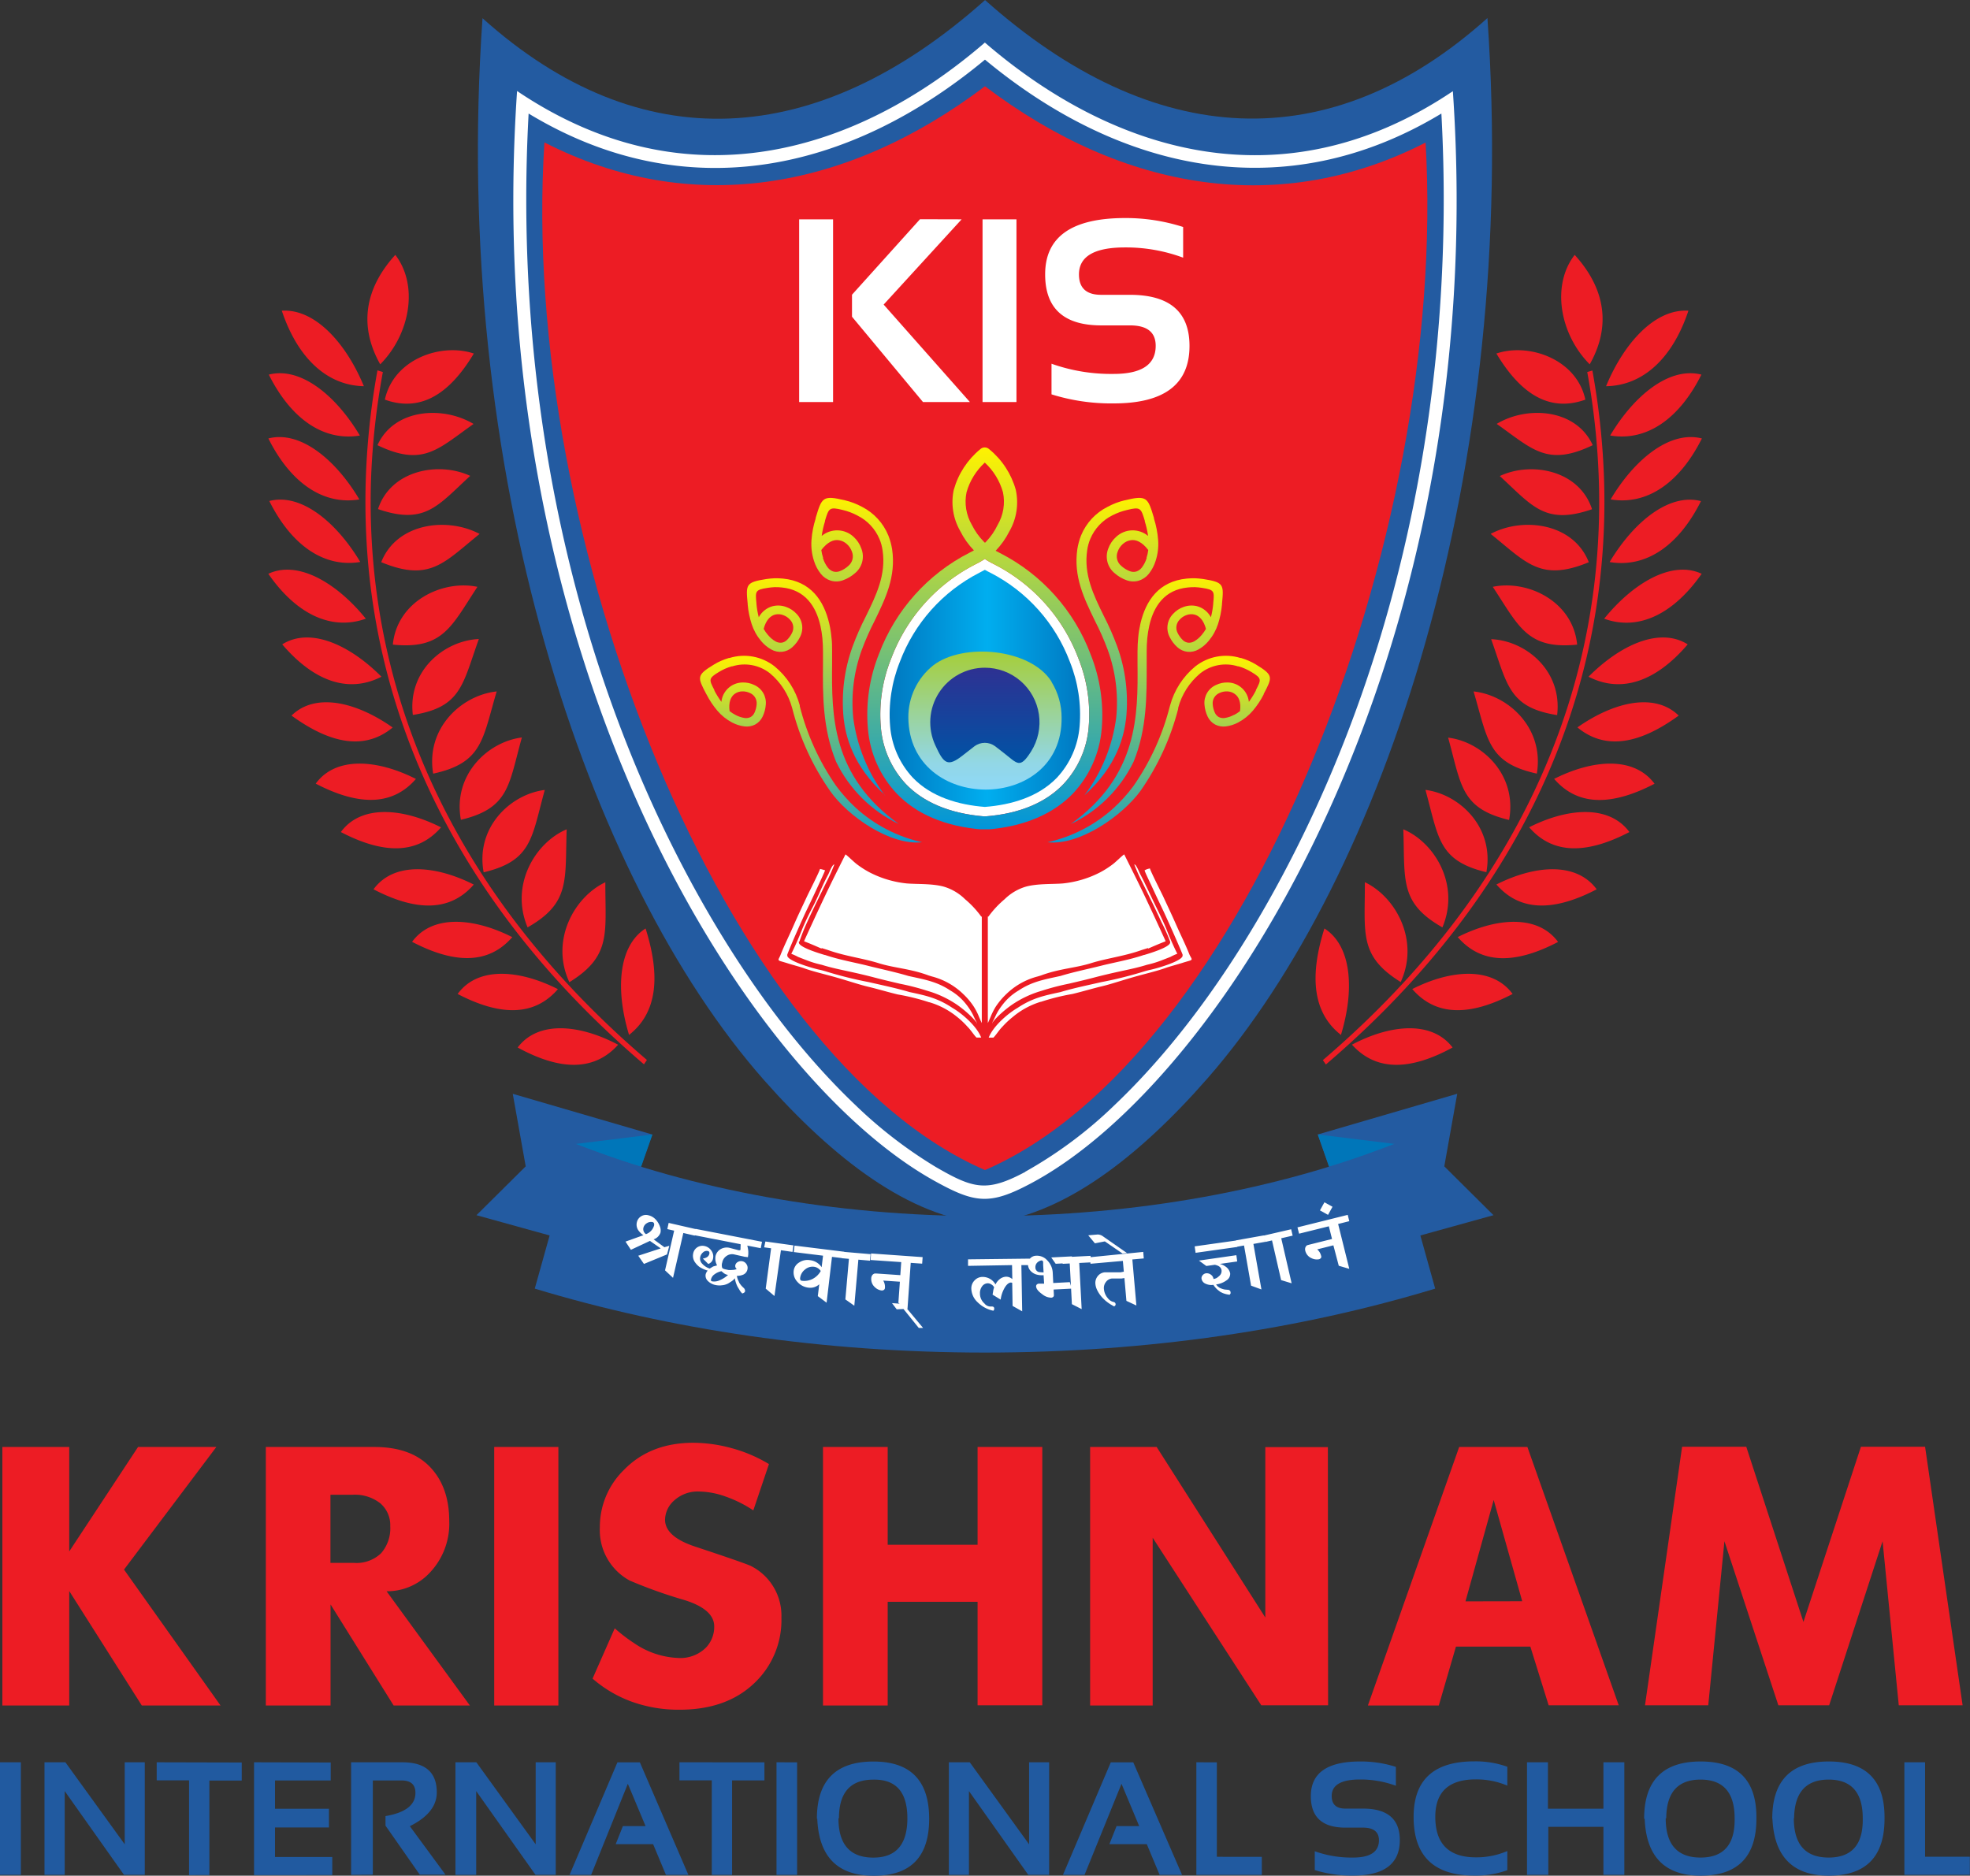 <svg xmlns="http://www.w3.org/2000/svg" xmlns:xlink="http://www.w3.org/1999/xlink" viewBox="0 0 365.33 347.88"><rect x="0" y="0" width="365.33" height="347.88" fill="#333333" stroke="none"/><defs><style>.cls-1,.cls-2{fill:none;}.cls-1{clip-rule:evenodd;}.cls-3,.cls-7{fill:#ed1c24;}.cls-4{fill:#215aa0;}.cls-5{fill:#235ba1;}.cls-29,.cls-30,.cls-5,.cls-6,.cls-7{fill-rule:evenodd;}.cls-6,.cls-8{fill:#fff;}.cls-9{clip-path:url(#clip-path);}.cls-10{fill:url(#linear-gradient);}.cls-11{clip-path:url(#clip-path-2);}.cls-12{fill:url(#linear-gradient-2);}.cls-13{clip-path:url(#clip-path-3);}.cls-14{fill:url(#linear-gradient-3);}.cls-15{clip-path:url(#clip-path-4);}.cls-16{fill:url(#linear-gradient-4);}.cls-17{clip-path:url(#clip-path-5);}.cls-18{fill:url(#linear-gradient-5);}.cls-19{clip-path:url(#clip-path-6);}.cls-20{fill:url(#linear-gradient-6);}.cls-21{clip-path:url(#clip-path-7);}.cls-22{fill:url(#linear-gradient-7);}.cls-23{clip-path:url(#clip-path-8);}.cls-24{fill:url(#linear-gradient-8);}.cls-25{clip-path:url(#clip-path-9);}.cls-26{fill:url(#linear-gradient-9);}.cls-27{clip-path:url(#clip-path-10);}.cls-28{fill:url(#linear-gradient-10);}.cls-29{fill:#0076b9;}.cls-30{fill:#0074b8;}</style><clipPath id="clip-path"><path class="cls-1" d="M182.63,105.69c-.33.19-.67.36-1,.53a30.7,30.7,0,0,0-14.76,16.54,26.28,26.28,0,0,0-1.8,11.92,15.85,15.85,0,0,0,4.2,9.55c3.47,3.61,8.5,5.05,13.37,5.43,4.87-.38,9.9-1.82,13.37-5.43a15.85,15.85,0,0,0,4.2-9.55,26.28,26.28,0,0,0-1.8-11.92,30.7,30.7,0,0,0-14.76-16.54c-.34-.17-.68-.34-1-.53"></path></clipPath><linearGradient id="linear-gradient" x1="160.64" y1="127.68" x2="204.61" y2="127.68" gradientUnits="userSpaceOnUse"><stop offset="0" stop-color="#006bb5"></stop><stop offset="0.51" stop-color="#00aeef"></stop><stop offset="1" stop-color="#006bb6"></stop></linearGradient><clipPath id="clip-path-2"><path class="cls-2" d="M184.39,104.67a16.19,16.19,0,0,1-1.76-1,16.19,16.19,0,0,1-1.76,1,32.43,32.43,0,0,0-15.61,17.48,27.8,27.8,0,0,0-1.91,12.71A17.54,17.54,0,0,0,168,145.42c3.12,3.24,7.9,5.47,14.61,6,6.71-.49,11.48-2.72,14.61-6a17.54,17.54,0,0,0,4.67-10.56A27.94,27.94,0,0,0,200,122.15a32.43,32.43,0,0,0-15.61-17.48M182.63,85.8a11.83,11.83,0,0,0-3.39,5.51,8.57,8.57,0,0,0,1,6.06,12.3,12.3,0,0,0,2.19,3.08l.23.22a2.28,2.28,0,0,0,.22-.22A11.82,11.82,0,0,0,185,97.37a8.52,8.52,0,0,0,1-6.06A11.83,11.83,0,0,0,182.63,85.8Zm-5.74,5a14.89,14.89,0,0,1,4.9-7.49,1.21,1.21,0,0,1,1.65,0,14.9,14.9,0,0,1,4.93,7.52,10.8,10.8,0,0,1-1.19,7.73,14.64,14.64,0,0,1-2.54,3.59l.8.42a34.86,34.86,0,0,1,16.81,18.79,30.36,30.36,0,0,1,2.06,13.81,19.91,19.91,0,0,1-5.33,12c-3.54,3.67-8.87,6.18-16.27,6.71h-.17c-7.39-.53-12.72-3-16.26-6.71a19.91,19.91,0,0,1-5.33-12A30.23,30.23,0,0,1,163,121.29a34.86,34.86,0,0,1,16.81-18.79l.8-.42a14.38,14.38,0,0,1-2.54-3.59A10.8,10.8,0,0,1,176.89,90.76Z"></path></clipPath><linearGradient id="linear-gradient-2" x1="182.63" y1="153.8" x2="182.63" y2="82.92" gradientUnits="userSpaceOnUse"><stop offset="0" stop-color="#0095da"></stop><stop offset="1" stop-color="#fff200"></stop></linearGradient><clipPath id="clip-path-3"><path class="cls-1" d="M195,126.47a12.54,12.54,0,0,1,1.87,6.63c.19,17.78-28.24,17.8-28.42,0a12.24,12.24,0,0,1,4.6-9.68c5.54-4.3,18.1-3.15,21.95,3"></path></clipPath><linearGradient id="linear-gradient-3" x1="182.72" y1="120.86" x2="182.72" y2="146.44" gradientUnits="userSpaceOnUse"><stop offset="0" stop-color="#a6ce39"></stop><stop offset="0.81" stop-color="#92d7e6"></stop><stop offset="1" stop-color="#8ed8f8"></stop></linearGradient><clipPath id="clip-path-4"><path class="cls-1" d="M182.63,123.84a10.13,10.13,0,0,1,8.57,15.55c-2.08,3.28-2.49,2.25-5.1.22l-1.59-1.23a3.21,3.21,0,0,0-3.76,0l-2.3,1.79c-2.72,2.12-3.44,1.47-5-1.94a10.13,10.13,0,0,1,9.2-14.39"></path></clipPath><linearGradient id="linear-gradient-4" x1="182.63" y1="141.49" x2="182.63" y2="123.85" gradientUnits="userSpaceOnUse"><stop offset="0" stop-color="#0053a5"></stop><stop offset="1" stop-color="#2e3192"></stop></linearGradient><clipPath id="clip-path-5"><path class="cls-2" d="M228.86,132.6a6.67,6.67,0,0,0,1.1-.71c.22-1.66-.23-2.68-1-3.2a2.45,2.45,0,0,0-1.37-.46,3.09,3.09,0,0,0-1.47.31,2.05,2.05,0,0,0-1.23,2.07,4.58,4.58,0,0,0,.42,1.61,1.72,1.72,0,0,0,.72.78h0a1.89,1.89,0,0,0,1.06.17,5.15,5.15,0,0,0,1.72-.57Zm-34.59,23.61a26.89,26.89,0,0,0,12.31-6.4,28.7,28.7,0,0,0,3.63-4.05A45.49,45.49,0,0,0,216.94,131h0l.05-.17h0a14.18,14.18,0,0,1,4.66-7.22,9.16,9.16,0,0,1,8.4-1.57h0l.11,0h0a12.05,12.05,0,0,1,1.43.52,10.78,10.78,0,0,1,1.31.68c3.29,2,3.09,2.34,1.44,5.49l0,.08a15.83,15.83,0,0,1-2,3,9.19,9.19,0,0,1-2.73,2.19h0a6.51,6.51,0,0,1-2.3.73,3.42,3.42,0,0,1-1.95-.34h0a3.23,3.23,0,0,1-1.4-1.47,6.12,6.12,0,0,1-.59-2.2,3.61,3.61,0,0,1,2.12-3.67,4.62,4.62,0,0,1,2.26-.47,4,4,0,0,1,3.85,3.59,16.46,16.46,0,0,0,1.3-2.09l0-.09c1-1.94,1.14-2.17-.84-3.36a11.07,11.07,0,0,0-1.13-.59,9.83,9.83,0,0,0-1.23-.45h0l-.11,0h0a7.6,7.6,0,0,0-7,1.29,12.55,12.55,0,0,0-4.1,6.4h0l0,.18h0a47,47,0,0,1-7,15.24C208.06,151.37,200.16,156.87,194.27,156.21Z"></path></clipPath><linearGradient id="linear-gradient-5" x1="215.12" y1="157.91" x2="215.34" y2="121.58" xlink:href="#linear-gradient-2"></linearGradient><clipPath id="clip-path-6"><path class="cls-2" d="M222.87,117.74a7,7,0,0,0,.77-1.1c-.44-1.65-1.26-2.44-2.14-2.66h0a2.54,2.54,0,0,0-1.47.1,3,3,0,0,0-1.28.86,2.11,2.11,0,0,0-.37,2.44,4.82,4.82,0,0,0,1,1.37,1.79,1.79,0,0,0,1,.46,2,2,0,0,0,1.06-.25,5.09,5.09,0,0,0,1.42-1.21m-24.31,35.1c12.57-9,12.48-20.28,12.4-29.75,0-.77,0-1.53,0-2.33v0h0c0-.86.05-1.72.13-2.57a18.5,18.5,0,0,1,.4-2.51c1-4.33,3.44-7.87,8.59-8.38a13.39,13.39,0,0,1,1.55-.06,15.13,15.13,0,0,1,1.51.14c3.87.61,3.83,1,3.48,4.65v.11a16.44,16.44,0,0,1-.73,3.59,9.35,9.35,0,0,1-1.74,3.13,6.64,6.64,0,0,1-1.9,1.59,3.41,3.41,0,0,1-2,.43,3.33,3.33,0,0,1-1.9-.85,6.24,6.24,0,0,1-1.41-1.85,3.7,3.7,0,0,1,.59-4.31,4.8,4.8,0,0,1,2-1.32,4.28,4.28,0,0,1,2.43-.14h0a4.16,4.16,0,0,1,2.61,2.06,15.22,15.22,0,0,0,.43-2.49v-.1c.22-2.24.25-2.5-2.08-2.86h0a11.45,11.45,0,0,0-1.3-.13,10.63,10.63,0,0,0-1.35.06c-4.25.42-6.3,3.42-7.13,7.09a19.84,19.84,0,0,0-.37,2.31c-.08.8-.11,1.61-.11,2.41v0c0,.72,0,1.51,0,2.32,0,5.7.1,12-2.43,18.19A24.79,24.79,0,0,1,198.56,152.84Z"></path></clipPath><linearGradient id="linear-gradient-6" x1="212.78" y1="155.3" x2="212.78" y2="106.31" xlink:href="#linear-gradient-2"></linearGradient><clipPath id="clip-path-7"><path class="cls-2" d="M212.62,103.45a7.13,7.13,0,0,0,.32-1.44c-1.13-1.49-2.3-2-3.28-1.81a2.8,2.8,0,0,0-1.45.71,3.34,3.34,0,0,0-.94,1.41,2.29,2.29,0,0,0,.65,2.62,4.93,4.93,0,0,0,1.61,1,1.9,1.9,0,0,0,1.19.06,2.11,2.11,0,0,0,1-.7h0a5.47,5.47,0,0,0,.93-1.81M201.1,147.51a30.5,30.5,0,0,0,5.9-14.42,28.5,28.5,0,0,0-1.58-12.58,48.53,48.53,0,0,0-2.38-5.39c-2-4.13-4-8.19-3.25-13.29v0h0a11.9,11.9,0,0,1,.28-1.29,9.31,9.31,0,0,1,.42-1.26A10.33,10.33,0,0,1,205.4,94a14.14,14.14,0,0,1,1.55-.71,13.08,13.08,0,0,1,1.58-.49c4.18-1,4.32-.55,5.47,3.27l0,.11a17.59,17.59,0,0,1,.77,3.94,10.08,10.08,0,0,1-.46,3.9,7.44,7.44,0,0,1-1.26,2.4h0a3.85,3.85,0,0,1-1.84,1.27,3.58,3.58,0,0,1-2.28-.07,6.73,6.73,0,0,1-2.2-1.29,4,4,0,0,1-1.2-4.6A5.27,5.27,0,0,1,207,99.56a4.47,4.47,0,0,1,5.91-.16,17.11,17.11,0,0,0-.61-2.7l0-.11c-.71-2.35-.79-2.63-3.31-2a11.49,11.49,0,0,0-2.72,1,8.57,8.57,0,0,0-4.07,4.34,7.47,7.47,0,0,0-.35,1,7.65,7.65,0,0,0-.23,1.1v0c-.68,4.54,1.18,8.35,3.09,12.23a50.28,50.28,0,0,1,2.46,5.59,30.29,30.29,0,0,1,1.67,13.37C208.46,136.32,207.31,141.94,201.1,147.51Z"></path></clipPath><linearGradient id="linear-gradient-7" x1="206.95" y1="148.73" x2="206.95" y2="91.99" xlink:href="#linear-gradient-2"></linearGradient><clipPath id="clip-path-8"><path class="cls-2" d="M136.4,132.6a6.67,6.67,0,0,1-1.1-.71c-.22-1.66.23-2.68.95-3.2a2.45,2.45,0,0,1,1.37-.46,3.09,3.09,0,0,1,1.47.31,2.05,2.05,0,0,1,1.23,2.07,4.58,4.58,0,0,1-.42,1.61,1.72,1.72,0,0,1-.72.78h0a1.89,1.89,0,0,1-1.06.17,5.15,5.15,0,0,1-1.72-.57ZM171,156.21a27,27,0,0,1-12.32-6.4,29.25,29.25,0,0,1-3.62-4.05A45.49,45.49,0,0,1,148.32,131h0l0-.17h0a14.1,14.1,0,0,0-4.65-7.22,9.16,9.16,0,0,0-8.4-1.57h0l-.11,0h0a12.05,12.05,0,0,0-1.43.52,10.09,10.09,0,0,0-1.31.68c-3.29,2-3.09,2.34-1.44,5.49l.05.08a15.83,15.83,0,0,0,2,3,9.19,9.19,0,0,0,2.73,2.19h0a6.62,6.62,0,0,0,2.31.73,3.43,3.43,0,0,0,1.95-.34h0a3.23,3.23,0,0,0,1.4-1.47,6.12,6.12,0,0,0,.59-2.2,3.61,3.61,0,0,0-2.12-3.67,4.62,4.62,0,0,0-2.26-.47,4,4,0,0,0-3.85,3.59,16.46,16.46,0,0,1-1.3-2.09l0-.09c-1-1.94-1.14-2.17.84-3.36a12.08,12.08,0,0,1,1.12-.59,10.62,10.62,0,0,1,1.24-.45h0l.11,0h0a7.6,7.6,0,0,1,7,1.29,12.61,12.61,0,0,1,4.1,6.4h0l.05.18h0a46.8,46.8,0,0,0,7,15.24C157.2,151.37,165.1,156.87,171,156.21Z"></path></clipPath><linearGradient id="linear-gradient-8" x1="150.14" y1="157.91" x2="149.92" y2="121.58" xlink:href="#linear-gradient-2"></linearGradient><clipPath id="clip-path-9"><path class="cls-2" d="M142.39,117.74a7,7,0,0,1-.77-1.1c.43-1.65,1.26-2.44,2.14-2.66h0a2.54,2.54,0,0,1,1.47.1,3,3,0,0,1,1.28.86,2.11,2.11,0,0,1,.37,2.44,4.65,4.65,0,0,1-1,1.37,1.73,1.73,0,0,1-1,.46,2,2,0,0,1-1.06-.25,5.09,5.09,0,0,1-1.42-1.21m24.31,35.1c-12.57-9-12.48-20.28-12.4-29.75,0-.77,0-1.53,0-2.33v0h0c0-.86,0-1.72-.12-2.57a18.5,18.5,0,0,0-.4-2.51c-1-4.33-3.44-7.87-8.59-8.38a13.39,13.39,0,0,0-1.55-.06,14.86,14.86,0,0,0-1.51.14c-3.88.61-3.83,1-3.48,4.65v.11a16.44,16.44,0,0,0,.73,3.59,9.35,9.35,0,0,0,1.74,3.13,6.64,6.64,0,0,0,1.9,1.59,3.41,3.41,0,0,0,2,.43,3.33,3.33,0,0,0,1.9-.85,6.24,6.24,0,0,0,1.41-1.85,3.7,3.7,0,0,0-.59-4.31,4.8,4.8,0,0,0-2-1.32,4.28,4.28,0,0,0-2.43-.14h0a4.16,4.16,0,0,0-2.61,2.06,15.22,15.22,0,0,1-.43-2.49v-.1c-.22-2.24-.25-2.5,2.08-2.86h0a11.22,11.22,0,0,1,1.3-.13,10.63,10.63,0,0,1,1.35.06c4.24.42,6.3,3.42,7.13,7.09a19.84,19.84,0,0,1,.37,2.31c.07.8.11,1.61.11,2.41v0c0,.72,0,1.51,0,2.32-.05,5.7-.1,12,2.43,18.19A24.74,24.74,0,0,0,166.7,152.84Z"></path></clipPath><linearGradient id="linear-gradient-9" x1="152.48" y1="155.3" x2="152.48" y2="106.31" xlink:href="#linear-gradient-2"></linearGradient><clipPath id="clip-path-10"><path class="cls-2" d="M152.64,103.45a7.91,7.91,0,0,1-.33-1.44c1.14-1.49,2.3-2,3.29-1.81a2.8,2.8,0,0,1,1.45.71,3.34,3.34,0,0,1,.94,1.41,2.3,2.3,0,0,1-.65,2.62,4.93,4.93,0,0,1-1.61,1,1.9,1.9,0,0,1-1.19.06,2.11,2.11,0,0,1-1-.7h0a5.47,5.47,0,0,1-.93-1.81m11.52,44.06a30.5,30.5,0,0,1-5.9-14.42,28.5,28.5,0,0,1,1.58-12.58,48.53,48.53,0,0,1,2.38-5.39c2-4.13,4-8.19,3.25-13.29v0h0a11.9,11.9,0,0,0-.28-1.29,11,11,0,0,0-.42-1.26A10.37,10.37,0,0,0,159.86,94a14.14,14.14,0,0,0-1.55-.71,13.08,13.08,0,0,0-1.58-.49c-4.19-1-4.32-.55-5.47,3.27l0,.11a17,17,0,0,0-.77,3.94,10.08,10.08,0,0,0,.46,3.9,7.25,7.25,0,0,0,1.26,2.4h0a3.8,3.8,0,0,0,1.84,1.27,3.58,3.58,0,0,0,2.28-.07,6.73,6.73,0,0,0,2.2-1.29,4,4,0,0,0,1.2-4.6,5.27,5.27,0,0,0-1.44-2.17,4.47,4.47,0,0,0-5.91-.16,17.11,17.11,0,0,1,.61-2.7l0-.11c.71-2.35.79-2.63,3.31-2a10.84,10.84,0,0,1,1.37.42,10,10,0,0,1,1.34.61,8.55,8.55,0,0,1,4.08,4.34,7.47,7.47,0,0,1,.35,1,9.3,9.3,0,0,1,.23,1.1v0c.68,4.54-1.19,8.35-3.09,12.23a50.28,50.28,0,0,0-2.46,5.59,30.29,30.29,0,0,0-1.67,13.37C156.8,136.32,158,141.94,164.16,147.51Z"></path></clipPath><linearGradient id="linear-gradient-10" x1="158.31" y1="148.73" x2="158.31" y2="91.99" xlink:href="#linear-gradient-2"></linearGradient></defs><g id="Layer_2" data-name="Layer 2"><g id="Layer_1-2" data-name="Layer 1"><path class="cls-3" d="M40.9,316.32H26.3L12.84,295.09v21.23H.44V268.37h12.4v19.37L25.6,268.37H40.12L23,291.11Zm46.24,0H73l-11.7-18.75v18.75h-12V268.37H69.42q6.78,0,10.33,3.71t3.56,10a13.2,13.2,0,0,1-3.62,9.62,10.81,10.81,0,0,1-8,3.43ZM72.37,283.07a5.34,5.34,0,0,0-1.85-4.26,7.66,7.66,0,0,0-5.13-1.58H61.28v12.64h4.38a6.59,6.59,0,0,0,5-1.78A7,7,0,0,0,72.37,283.07Zm31.18,33.25H91.65V268.37h11.9ZM144.91,300a16.07,16.07,0,0,1-5.15,12.29q-5.14,4.82-13.78,4.81a25.67,25.67,0,0,1-8.77-1.47,23.05,23.05,0,0,1-7.32-4.3L114,302a30.22,30.22,0,0,0,3.59,2.75,15.5,15.5,0,0,0,8.16,2.75,6.73,6.73,0,0,0,5.18-1.93,5.59,5.59,0,0,0,1.52-3.91c0-2.11-1.82-3.73-5.46-4.88a88.92,88.92,0,0,1-10.22-3.64,10.62,10.62,0,0,1-5.53-9.82,14.74,14.74,0,0,1,4.42-10.65q4.91-5.08,12.92-5.08a27.4,27.4,0,0,1,7.11,1,27,27,0,0,1,6.91,2.95l-2.9,8.59a23,23,0,0,0-5.18-2.58,15.28,15.28,0,0,0-4.84-.92,6.48,6.48,0,0,0-4.63,1.64,4.89,4.89,0,0,0-1.72,3.58q0,3.15,5.59,5,9.54,3.16,10.43,3.64A10.3,10.3,0,0,1,144.91,300Zm48.38,16.28h-12V297.09H164.62v19.23h-12V268.37h12v18.14h16.67V268.37h12Zm53,0H233.9L213.76,285.2v31.12h-11.6V268.37H214.5L234.65,300v-31.6h11.6Zm36-19.3L277,278.2,271.77,297Zm17.9,19.3h-13L283.8,305.4H270l-3.18,10.92H253.67l16.93-47.95h12.65Zm63.77,0H352.12l-3-30.43-9.91,30.43h-9.42l-10-30.43-3,30.43H305.06l6.88-47.95h11.9l10.6,32.49,10.66-32.49H357Z"></path><path class="cls-4" d="M357,326.85v17.52h8.3v3.36H353.16V326.85Zm-28.34,10.47q0-10.62,10.48-10.62t10.34,10.62q0,10.56-10.34,10.56Q329.17,347.88,328.69,337.32Zm4-.09q0,7.29,6.46,7.29t6.32-7.29q0-7.17-6.32-7.17T332.71,337.23Zm-27.76.09q0-10.62,10.48-10.62t10.34,10.62q0,10.56-10.34,10.56Q305.42,347.88,305,337.32Zm4-.09q0,7.29,6.46,7.29t6.32-7.29q0-7.17-6.32-7.17T309,337.23Zm-25.72,10.5V326.85h3.88v8.61h10.29v-8.61h3.88v20.88h-3.88v-8.91H287.13v8.91Zm-3.65-.87a17.24,17.24,0,0,1-6.13,1q-11.25,0-11.25-10.88,0-10.31,11.25-10.3a17.24,17.24,0,0,1,6.13,1v3.5a14.71,14.71,0,0,0-5.84-1.16q-7.51,0-7.52,6.94,0,7.51,7.52,7.52a14.54,14.54,0,0,0,5.84-1.17Zm-35.71,0v-3.51a20.22,20.22,0,0,0,7.1,1.17q4.8,0,4.8-3.21c0-1.56-1-2.34-2.95-2.34h-3.27q-6.42,0-6.41-5.85,0-6.42,9.13-6.42a21.31,21.31,0,0,1,6.64,1v3.5a19,19,0,0,0-6.64-1.16q-5.26,0-5.26,3.06c0,1.56.84,2.34,2.54,2.34h3.27q6.82,0,6.82,5.85,0,6.57-8.67,6.57A22.92,22.92,0,0,1,243.89,346.86Zm-18.16-20v17.52H234v3.36H221.86V326.85Zm-24.54,20.88h-4l8.87-20.88h4.17l9.05,20.88h-4.16l-2.38-5.7h-6.94l1.33-3.35h4.2l-3.28-7.85Zm-25.16,0V326.85h3.88l11,15.21V326.85h3.72v20.88h-3.87l-11-15.54v15.54Zm-24.47-10.41q0-10.62,10.49-10.62,10.33,0,10.33,10.62t-10.33,10.56Q152,347.88,151.56,337.32Zm4-.09q0,7.29,6.47,7.29,6.31,0,6.31-7.29t-6.31-7.17Q155.59,330.06,155.58,337.23Zm-7.67-10.38v20.88H144V326.85Zm-6.06,0v3.35h-6v17.53H132V330.2h-6v-3.35Zm-32.14,20.88h-4l8.88-20.88h4.16l9,20.88h-4.16l-2.38-5.7h-6.94l1.33-3.35h4.21l-3.29-7.85Zm-25.16,0V326.85h3.88l11,15.21V326.85h3.72v20.88H99.31l-11-15.54v15.54Zm-19.35,0V326.85h9.49q6.41,0,6.4,5.59,0,3.78-5,6.26l6.62,9H77.85l-6.36-9.1v-1.77c3.7-.63,5.55-2.07,5.55-4.3,0-1.55-.86-2.31-2.59-2.31H69.14V347.7Zm-3.78-20.85v3.33H51v5.25h10v3.47h-10v5.47H61.62v3.36H47.11V326.85Zm-16.5,0v3.35h-6v17.53H35.06V330.2h-6v-3.35ZM8.25,347.73V326.85h3.88l11,15.21V326.85h3.72v20.88H23L12,332.19v15.54ZM3.87,326.85v20.88H0V326.85Z"></path><path class="cls-5" d="M182.66,0h0c31.29,27.88,64,29.54,93.18,3.35C281.7,87,256.75,162.45,223.93,200c-13,14.86-27.23,25.75-41.27,26.88h0c-13.92-1.12-28-11.87-40.93-26.5-33-37.39-58.12-113-52.25-197,29.19,26.19,61.9,24.53,93.18-3.35Z"></path><path class="cls-6" d="M182.66,7.91c23.36,20.14,55,30.38,86.77,9,7.17,104.61-42.4,183.65-78.38,202.64-7.53,4-10.29,3.61-17.75-.53C137.4,199.1,88.79,120.54,95.89,16.88c31.75,21.41,63.41,11.17,86.77-9m7.47,209.44A79.65,79.65,0,0,0,206.65,205c12.63-12,23.11-27.45,31.22-42.7,22.82-42.85,32.06-93.09,29.43-141.24-29.17,17.62-59.67,10.72-84.64-10-25,20.76-55.46,27.66-84.63,10-2.63,48.15,6.61,98.39,29.42,141.24,8.12,15.25,18.6,30.69,31.23,42.7a83.41,83.41,0,0,0,14.89,11.46C180.55,220.5,183,221.15,190.13,217.35Z"></path><path class="cls-7" d="M264.37,26.44C237.6,40.17,208.65,35.68,182.66,16c-26,19.65-54.93,24.14-81.7,10.41-4.75,73.65,33.36,169.66,81.7,190.6,48.17-20.79,86-116.81,81.71-190.6"></path><path class="cls-8" d="M195,73.14V67.46a33,33,0,0,0,11.52,1.89q7.8,0,7.8-5.21,0-3.8-4.79-3.79h-5.31q-10.41,0-10.4-9.48,0-10.42,14.81-10.43a34.79,34.79,0,0,1,10.78,1.66v5.69a30.54,30.54,0,0,0-10.78-1.9q-8.53,0-8.54,5,0,3.8,4.13,3.79h5.31q11.06,0,11.06,9.48,0,10.67-14.07,10.66A37,37,0,0,1,195,73.14M188.5,40.68V74.57h-6.29V40.68Zm-10.17,0L163.87,56.49l16,18.08h-8.7L158,58.74V54.66l12.61-14Zm-23.84,0V74.57H148.2V40.68Z"></path><path class="cls-8" d="M184.39,104.67a16.19,16.19,0,0,1-1.76-1,16.19,16.19,0,0,1-1.76,1,32.43,32.43,0,0,0-15.61,17.48,27.8,27.8,0,0,0-1.91,12.71A17.54,17.54,0,0,0,168,145.42c3.12,3.24,7.9,5.47,14.61,6,6.71-.49,11.48-2.72,14.61-6a17.54,17.54,0,0,0,4.67-10.56A27.94,27.94,0,0,0,200,122.15a32.43,32.43,0,0,0-15.61-17.48"></path><g class="cls-9"><rect class="cls-10" x="164.65" y="105.69" width="35.96" height="43.97"></rect></g><g class="cls-11"><rect class="cls-12" x="160.49" y="82.81" width="44.27" height="71"></rect></g><g class="cls-13"><rect class="cls-14" x="168.42" y="119.12" width="28.61" height="31.78"></rect></g><g class="cls-15"><rect class="cls-16" x="172.49" y="123.84" width="20.28" height="18.84"></rect></g><g class="cls-17"><rect class="cls-18" x="194.27" y="121.12" width="41.92" height="35.75"></rect></g><g class="cls-19"><rect class="cls-20" x="198.56" y="107.19" width="28.44" height="45.65"></rect></g><g class="cls-21"><rect class="cls-22" x="199.02" y="91.8" width="15.86" height="55.71"></rect></g><g class="cls-23"><rect class="cls-24" x="129.06" y="121.12" width="41.93" height="35.75"></rect></g><g class="cls-25"><rect class="cls-26" x="138.26" y="107.19" width="28.44" height="45.65"></rect></g><g class="cls-27"><rect class="cls-28" x="150.37" y="91.8" width="15.86" height="55.71"></rect></g><path class="cls-3" d="M294.81,67.57c3.82-6.76,3.16-13.75-2.79-20.3-4.39,5.69-2.72,14.78,2.79,20.3m2.68,47.18c6.3,2.29,12.8-.78,18.08-8.33C310,103.81,302.76,108.23,297.49,114.75Zm-2.9,10.76c6,3.08,12.42,1,18.39-6C307.77,116.24,300.46,119.61,294.59,125.51Zm-11,27.94c4.48,5.17,10.88,4.88,18.58.87C298.39,149.2,290.69,149.83,283.54,153.45Zm-6.07,10.61c4.49,5.17,10.88,4.89,18.58.88C292.32,159.81,284.63,160.44,277.47,164.06Zm21.21-71.43c6.67,1.09,12.72-3,16.88-11.31C309.58,79.78,303,85.35,298.68,92.63Zm-.84-21c6.85-.13,12.3-5.22,15.22-14C306.83,57.22,301.07,63.79,297.84,71.63Zm-5.34,63.3c5.22,4.3,11.6,3,18.76-2.21C306.81,128.34,299.18,130.23,292.5,134.93Zm6.1-54.15c6.66,1.1,12.72-3,16.87-11.3C309.49,67.94,302.91,73.51,298.6,80.78Zm-47.9,113c4.58,5.07,11,4.66,18.63.5C265.51,189.22,257.81,190,250.7,193.76Zm11.18-10.31c4.48,5.17,10.88,4.89,18.58.88C276.73,179.2,269,179.83,261.88,183.45Zm8.43-9.64c4.49,5.17,10.88,4.89,18.58.87C285.16,169.56,277.47,170.19,270.31,173.81Zm17.88-29.34c4.49,5.17,10.88,4.88,18.59.87C303,140.22,295.35,140.85,288.19,144.47Zm10.32-40.24c6.67,1.09,12.73-3,16.88-11.31C309.41,91.38,302.83,97,298.51,104.23ZM294,74.12c-6.9,2.48-12.2-1.39-16.5-8.55C283.52,63.53,292.38,66.59,294,74.12Zm-9,69.36c-9.14-2-9.09-6.36-11.73-15.24C279.75,128.93,286.41,135.06,285,143.48Zm7.49-23.92c-9.31.94-10.85-3.46-15.66-10.72C283.24,107.49,291.69,111.48,292.48,119.56Zm2.89-37c-8.46,4.06-11.18.75-17.82-3.94C283.17,75.22,292.26,75.77,295.37,82.57Zm-.73,21.71c-8.95,3.71-11.6.07-18.21-5.25C282.43,95.82,291.79,97,294.64,104.28Zm-19,57.5c-9-2.16-8.85-6.45-11.31-15.27C270.71,147.31,277.17,153.49,275.64,161.78Zm-15.89,20.37c-7.82-4.86-6.61-9.06-6.65-18.52C258.85,166.36,263.3,174.43,259.75,182.15ZM267.49,172c-8-4.55-6.92-8.78-7.25-18.19C266.09,156.28,270.8,164.15,267.49,172Zm-18.81,19.95c-5.31-4.16-5.83-11-3.07-19.75C250.79,175.53,251.15,183.83,248.68,191.92Zm31.18-39.87c-9-2.16-8.85-6.45-11.31-15.27C274.93,137.58,281.38,143.76,279.86,152.05Zm8.91-19.45c-9-1.42-9.22-5.64-12.24-14.08C282.92,118.8,289.74,124.36,288.77,132.6Zm6.46-38.18c-8.73,3-11.07-.63-17.1-6.16C284,85.53,292.88,87.21,295.23,94.42Zm.07-25.73v0h0a137.54,137.54,0,0,1,2.14,19.46,128.62,128.62,0,0,1-.71,19.25c-3.68,32.72-20.18,63.83-50.85,90l-.56-.81c30.43-26,46.8-56.82,50.45-89.24a127.73,127.73,0,0,0,.7-19.08A135.47,135.47,0,0,0,294.35,69h0v0Z"></path><path class="cls-3" d="M70.51,67.57c-3.81-6.76-3.15-13.75,2.8-20.3C77.7,53,76,62.05,70.51,67.57m-2.67,47.18C61.53,117,55,114,49.76,106.42,55.34,103.81,62.57,108.23,67.84,114.75Zm2.9,10.76c-6,3.08-12.42,1-18.4-6C57.55,116.24,64.87,119.61,70.74,125.51Zm11.05,27.94c-4.48,5.17-10.88,4.88-18.58.87C66.94,149.2,74.64,149.83,81.79,153.45Zm6.07,10.61c-4.49,5.17-10.88,4.89-18.59.88C73,159.81,80.7,160.44,87.86,164.06ZM66.64,92.63c-6.66,1.09-12.72-3-16.87-11.31C55.75,79.78,62.33,85.35,66.64,92.63Zm.84-21c-6.84-.13-12.29-5.22-15.22-14C58.49,57.22,64.25,63.79,67.48,71.63Zm5.34,63.3c-5.21,4.3-11.59,3-18.76-2.21C58.52,128.34,66.15,130.23,72.82,134.93ZM66.73,80.78c-6.67,1.1-12.72-3-16.88-11.3C55.84,67.94,62.42,73.51,66.73,80.78Zm47.89,113c-4.57,5.07-11,4.66-18.62.5C99.82,189.22,107.52,190,114.62,193.76Zm-11.17-10.31c-4.48,5.17-10.88,4.89-18.58.88C88.6,179.2,96.3,179.83,103.45,183.45ZM95,173.81c-4.49,5.17-10.88,4.89-18.58.87C80.17,169.56,87.86,170.19,95,173.81ZM77.13,144.47c-4.48,5.17-10.88,4.88-18.58.87C62.28,140.22,70,140.85,77.13,144.47ZM66.81,104.23c-6.66,1.09-12.72-3-16.87-11.31C55.92,91.38,62.5,97,66.81,104.23Zm4.56-30.11c6.9,2.48,12.21-1.39,16.5-8.55C81.81,63.53,73,66.59,71.37,74.12Zm9,69.36c9.15-2,9.1-6.36,11.74-15.24C85.58,128.93,78.92,135.06,80.33,143.48Zm-7.48-23.92c9.31.94,10.85-3.46,15.65-10.72C82.08,107.49,73.63,111.48,72.85,119.56ZM70,82.57c8.45,4.06,11.18.75,17.82-3.94C82.15,75.22,73.07,75.77,70,82.57Zm.73,21.71c9,3.71,11.6.07,18.21-5.25C82.9,95.82,73.54,97,70.69,104.28Zm19,57.5c9-2.16,8.84-6.45,11.3-15.27C94.62,147.31,88.16,153.49,89.69,161.78Zm15.89,20.37c7.82-4.86,6.61-9.06,6.64-18.52C106.48,166.36,102,174.43,105.58,182.15ZM97.84,172c8-4.55,6.91-8.78,7.25-18.19C99.24,156.28,94.53,164.15,97.84,172Zm18.81,19.95c5.31-4.16,5.83-11,3.07-19.75C114.54,175.53,114.18,183.83,116.65,191.92ZM85.47,152.05c9-2.16,8.85-6.45,11.31-15.27C90.4,137.58,83.94,143.76,85.47,152.05ZM76.56,132.6c9-1.42,9.21-5.64,12.24-14.08C82.41,118.8,75.58,124.36,76.56,132.6ZM70.1,94.42c8.73,3,11.07-.63,17.1-6.16C81.32,85.53,72.45,87.21,70.1,94.42ZM70,68.69v0h0a137.54,137.54,0,0,0-2.14,19.46,130,130,0,0,0,.7,19.25c3.69,32.72,20.19,63.83,50.86,90l.55-.81c-30.43-26-46.79-56.82-50.44-89.24a127.73,127.73,0,0,1-.7-19.08A136.91,136.91,0,0,1,71,69v0Z"></path><polygon class="cls-5" points="88.36 225.38 97.49 216.32 95.09 202.87 120.94 210.41 113.28 232.29 88.36 225.38"></polygon><path class="cls-29" d="M121,210.41l-2.11,6c-4.14-1.2-8.14-2.76-12.17-4.24Z"></path><polygon class="cls-5" points="276.96 225.38 267.84 216.32 270.24 202.86 244.38 210.41 252.04 232.29 276.96 225.38"></polygon><path class="cls-29" d="M244.38,210.41l2.11,6c4.13-1.2,8.14-2.76,12.17-4.24Z"></path><path class="cls-5" d="M106.67,212.18,99.17,239c25,7.57,53.35,11.86,83.49,11.86s58.55-4.29,83.49-11.86l-7.49-26.86c-21.69,8.47-47.84,13.42-76,13.42s-54.31-4.95-76-13.42"></path><path class="cls-30" d="M183.15,191.8l-.12.13Z"></path><polygon class="cls-30" points="183.03 191.93 183.01 192.09 182.9 191.93 183.03 191.93"></polygon><path d="M214.19,170.32v0Z"></path><path class="cls-6" d="M183.19,170c0,3.29,0,6.59,0,9.88l0,9.86c.11-.17.57-1.28.68-1.54a13.33,13.33,0,0,1,.76-1.45,13.58,13.58,0,0,1,2-2.39,13,13,0,0,1,5.78-3.25l.63-.19c3.46-1.29,6.35-1.36,9.28-2.28s6.2-1.29,9.4-2.44l1.18-.37a.45.45,0,0,1,0,.11c1.08-.47,2.16-.94,3.24-1.35a.25.25,0,0,1,0-.08q-1.92-4.23-3.83-8.27c-1.26-2.65-2.56-5.23-3.83-7.78-.32.18-1.5,1.35-2,1.74a17,17,0,0,1-2.42,1.57,19.3,19.3,0,0,1-6.94,2.08c-1.88.16-4.63,0-6.82.58a9.42,9.42,0,0,0-4,2.35,17.9,17.9,0,0,0-3,3.22M217,174.63v.17c0,.87-3.75,2-4.79,2.31l-.06,0c-2.72.92-5.53,1.39-7.94,2s-5.05,1.14-7.51,1.89c-2.86.64-5.25,1-7.81,2.71a10.23,10.23,0,0,0-2.88,2.52,11.64,11.64,0,0,0-1.09,1.61c-.31.56-.64,1.37-.93,1.84a.16.16,0,0,0,.07.07s0-.07,0-.05,0-.07,0-.1,0,0,.11-.11a1.21,1.21,0,0,0,.2-.24,4.69,4.69,0,0,1,.42-.46,12.11,12.11,0,0,1,.89-.86,20.55,20.55,0,0,1,2-1.59,19.24,19.24,0,0,1,5-2.43l.56-.17a45.5,45.5,0,0,1,4.95-1.29c1.68-.39,3.29-.77,4.69-1.14s3.05-.76,4.69-1.12,3.36-.7,5.16-1.26a18.75,18.75,0,0,0,2.95-.92l1.36-.53a10,10,0,0,1,1.29-.59c-.59-1.14-1.44-3.08-1.93-4.33s-1.33-3-1.95-4.26-1.32-2.79-2-4.17c-.32-.7-.64-1.32-1-2-.2-.39-.75-1.86-1.1-1.8a32.35,32.35,0,0,0,1.5,3.34l1.77,3.62c.19.37,1,2.07,1.77,3.74A34.74,34.74,0,0,1,217,174.63Zm-4.73-13.22c0,.25.82,1.88,1.62,3.62s1.67,3.53,1.89,4,1.06,2.3,1.89,4.18,1.64,3.79,1.64,3.85v.17c0,1-4.63,2.34-5.85,2.61-.42.08-.84.2-1.25.32a74,74,0,0,1-8,2c-2.57.59-5.06,1.09-7.59,1.85-3.09.66-5.18,1.11-7.93,2.93-1.84,1.07-4.53,3.41-5.34,5.51l.87,0c.45-.43,1.08-1.44,1.65-2a16,16,0,0,1,1.94-1.83A14.75,14.75,0,0,1,193,185.8l.06,0a40.88,40.88,0,0,1,5.83-1.45c1.86-.45,3.67-1,5.52-1.44,1.51-.36,3.6-1.06,5.8-1.69s4.41-1.12,6.19-1.78c.93-.3,1.92-.56,2.82-.84.46-.15.9-.27,1.36-.41.71-.21.34-.4,0-1.15-.72-1.83-1.66-3.7-2.46-5.52s-1.62-3.54-2.44-5.31c-.37-.78-2.32-4.62-2.43-5.14a5.09,5.09,0,0,0-.56.14Z"></path><path class="cls-6" d="M182.07,170c0,3.29,0,6.59,0,9.88l0,9.86c-.11-.17-.57-1.28-.68-1.54a11.85,11.85,0,0,0-.77-1.45,12.77,12.77,0,0,0-2-2.39,13,13,0,0,0-5.78-3.25l-.62-.19c-3.46-1.29-6.35-1.36-9.28-2.28s-6.2-1.29-9.4-2.44l-1.18-.37s0,.08,0,.11c-1.07-.47-2.15-.94-3.23-1.35,0,0,0-.06,0-.08q1.92-4.23,3.83-8.27c1.26-2.65,2.55-5.23,3.83-7.78.31.18,1.5,1.35,2,1.74a17,17,0,0,0,2.42,1.57,19.3,19.3,0,0,0,6.94,2.08c1.88.16,4.63,0,6.82.58a9.42,9.42,0,0,1,4,2.35,17.9,17.9,0,0,1,3,3.22m-33.82,4.64v.17c0,.87,3.76,2,4.8,2.31l.06,0c2.72.92,5.53,1.39,7.94,2s5,1.14,7.51,1.89c2.86.64,5.25,1,7.8,2.71a10.13,10.13,0,0,1,2.89,2.52,11.64,11.64,0,0,1,1.09,1.61c.31.56.63,1.37.93,1.84a.16.16,0,0,1-.07.07s0-.07,0-.05,0-.07,0-.1,0,0-.11-.11a1.21,1.21,0,0,1-.2-.24c-.13-.17-.29-.32-.42-.46-.3-.32-.56-.56-.89-.86a20.55,20.55,0,0,0-2-1.59,19.24,19.24,0,0,0-5-2.43l-.56-.17a45.09,45.09,0,0,0-5-1.29c-1.67-.39-3.28-.77-4.68-1.14s-3.05-.76-4.7-1.12-3.35-.7-5.15-1.26a18.75,18.75,0,0,1-3-.92l-1.36-.53a10.68,10.68,0,0,0-1.29-.59c.59-1.14,1.44-3.08,1.93-4.33s1.33-3,2-4.26,1.32-2.79,1.95-4.17c.32-.7.64-1.32,1-2,.2-.39.74-1.86,1.1-1.8a32.35,32.35,0,0,1-1.5,3.34l-1.77,3.62c-.19.37-1,2.07-1.77,3.74A36,36,0,0,0,148.25,174.63ZM153,161.41c-.05.25-.82,1.88-1.62,3.62s-1.67,3.53-1.9,4-1.05,2.3-1.88,4.18S146,177,146,177.05v.17c0,1,4.63,2.34,5.85,2.61.42.08.84.2,1.25.32a74,74,0,0,0,8,2c2.57.59,5,1.09,7.59,1.85,3.09.66,5.18,1.11,7.93,2.93,1.84,1.07,4.53,3.41,5.34,5.51l-.87,0c-.45-.43-1.08-1.44-1.66-2a15.19,15.19,0,0,0-1.93-1.83,14.75,14.75,0,0,0-5.13-2.72l-.06,0a40.88,40.88,0,0,0-5.83-1.45c-1.87-.45-3.67-1-5.52-1.44-1.52-.36-3.6-1.06-5.8-1.69s-4.41-1.12-6.19-1.78c-.93-.3-1.92-.56-2.82-.84-.46-.15-.9-.27-1.36-.41-.71-.21-.34-.4-.05-1.15.72-1.83,1.66-3.7,2.45-5.52s1.63-3.54,2.45-5.31c.36-.78,2.32-4.62,2.43-5.14a5.73,5.73,0,0,1,.56.14Z"></path><path class="cls-8" d="M244.78,224.49l.83-1.5,1.5.83-.83,1.5Zm5.15.83.29,1.17-2.07.52,2.07,8.32-1.95-.57-1-3.79-3,.75a2.24,2.24,0,0,1,.72,1.17.51.51,0,0,1,0,.39.74.74,0,0,1-.36.27,2.18,2.18,0,0,1-1.4-.19,2,2,0,0,1-1.16-1.35,1.08,1.08,0,0,1,0-.62.92.92,0,0,1,.32-.43l.36-.1,4.27-1.07-.59-2.35-5.52,1.37-.3-1.17Zm-15.6,3.85,5.11-1.18.28,1.18-2.12.49,1.93,8.35-1.95-.59-1.69-7.36-1.28.29Zm-5.13.88,5.16-.92.22,1.2-2.14.38,1.49,8.44-1.92-.7L230.7,231l-1.29.23Zm-7.48,2.31-.17-1.2,7.74-1.09.16,1.2Zm7.72,1.6-3.24.46a2.73,2.73,0,0,1,1.06.48,2,2,0,0,1,.87,1.26,1.41,1.41,0,0,1-.67,1.3,4.11,4.11,0,0,1-.86.48,4.27,4.27,0,0,1-1.09.29l.33.37.31.23a3.58,3.58,0,0,0,1,.34l.56.05a.5.5,0,0,1,.5.47v.2l-.17.24a4.47,4.47,0,0,1-1.27-.3l-.44-.21-.42-.32a4.13,4.13,0,0,1-.89-1,2.51,2.51,0,0,1-1.45-.21,1.22,1.22,0,0,1-.75-.92.83.83,0,0,1,.2-.65,1,1,0,0,1,.61-.36,1.26,1.26,0,0,1,.91.24,1.13,1.13,0,0,1,.5.81,1.69,1.69,0,0,0,.6-.19,3.61,3.61,0,0,0,.54-.44,1.17,1.17,0,0,0,.35-1c-.07-.51-.48-.85-1.25-1l-1.57.22-1.37-1,6.94-1Zm-27.63-4.85,1.76-.15a1.74,1.74,0,0,1,1,.36l4.44,3.09-.84.08-3.28-2.25-1.84.36Zm10.2,3.08.1,1.21-2.12.19.75,8.54-1.85-.86-.37-4.23-.52.08-.65,0h-1.12a1.56,1.56,0,0,0-1.13.64,1.81,1.81,0,0,0-.38,1.34,3,3,0,0,0,.71,1.66,1.94,1.94,0,0,0,.82.64l.31.09a.44.44,0,0,1,.33.4.41.41,0,0,1-.3.4l-.68-.39-.48-.33-.41-.32-.4-.38a5.78,5.78,0,0,1-1.21-1.72,3.26,3.26,0,0,1-.27-1,2,2,0,0,1,.44-1.48,1.87,1.87,0,0,1,1.35-.7l.55,0,1.12,0,1.21,0,.6-.11-.18-2-6,.53-.1-1.21Zm-15,1,5.23-.27.07,1.21-2.17.11.45,8.56-1.81-.92-.4-7.55-1.31.07ZM193.53,236l-.08-1.39,0-.47c0-.23-.12-.36-.32-.37a1.47,1.47,0,0,0-.7.33,1.19,1.19,0,0,0-.42.94.86.86,0,0,0,.71.9Zm0,.51a3.71,3.71,0,0,1-1.49-.18,2.45,2.45,0,0,1-1-.71,1.86,1.86,0,0,1-.41-1.1,1.41,1.41,0,0,1,.39-1.11,1.51,1.51,0,0,1,.49-.36,1.49,1.49,0,0,1,.62-.15,2.56,2.56,0,0,1,2.1.88,3.5,3.5,0,0,1,1,2.33l.09,1.85,3.07-.16.36,1.2-3.36.17.05,1a.46.46,0,0,1-.1.34.61.61,0,0,1-.36.17,2.68,2.68,0,0,1-1.68-.63c-.75-.53-1.13-1-1.16-1.47a.48.48,0,0,1,.11-.32.59.59,0,0,1,.38-.18l1,0Zm1.42-3.29,3.83-.2.06,1.21-3.07.16Zm-3.38.21,0,1.21-2.16,0,.15,8.57-1.78-1-.07-4.28-.2-.06c-.4,0-.79.31-1.16.9a5.84,5.84,0,0,0-.78,2.27l-1.5-.92.11-.63a3,3,0,0,1,.18-.72,1.3,1.3,0,0,0-.52-.55,1.22,1.22,0,0,0-.71-.21,1.34,1.34,0,0,0-1,.56,2.09,2.09,0,0,0-.4,1.34,2.41,2.41,0,0,0,.83,1.84,1.45,1.45,0,0,0,1.07.57l.33,0q.42,0,.42.42a.5.5,0,0,1-.17.36,5.74,5.74,0,0,1-2.89-1.55,3.58,3.58,0,0,1-1.19-2.53,2.08,2.08,0,0,1,.59-1.53,2,2,0,0,1,1.5-.66,2.71,2.71,0,0,1,2.39,1.4,2.71,2.71,0,0,1,.67-.89,2.06,2.06,0,0,1,1.27-.55,1.7,1.7,0,0,1,1.18.45l-.05-2.6-8.16.14,0-1.21Zm-26.15,8.26,2.05.15,3.71,4.45-.8,0-2.83-3.51-1.26.06Zm5.68-8.53-.09,1.21-2.12-.15-.6,8.55-1.69-1.14.28-3.91-3.09-.21a2.23,2.23,0,0,1,.32,1.34.5.5,0,0,1-.16.36.72.72,0,0,1-.42.14,2.16,2.16,0,0,1-1.28-.61,2,2,0,0,1-.68-1.64,1.07,1.07,0,0,1,.19-.6.89.89,0,0,1,.44-.3h.37l4.39.3.17-2.42-5.68-.39.08-1.21Zm-14.87-1,5.22.45-.11,1.21-2.16-.19-.75,8.54-1.66-1.17.66-7.52-1.31-.12Zm-4,3.61a1.76,1.76,0,0,0-.56-.56,1.67,1.67,0,0,0-.7-.26,2.15,2.15,0,0,0-1.69.51,2.36,2.36,0,0,0-.9,1.59.68.68,0,0,0,.05.33.35.35,0,0,0,.25.16,3.45,3.45,0,0,0,2-.33A3.69,3.69,0,0,0,152.23,235.69Zm4.33-3.61-.15,1.21-2.12-.26-1,8.5-1.63-1.22.27-2.2a2.44,2.44,0,0,1-2,.63,3.19,3.19,0,0,1-2.06-1.08,2.53,2.53,0,0,1-.68-2.08,2.07,2.07,0,0,1,1-1.5,2.78,2.78,0,0,1,2-.44,3,3,0,0,1,2.18,1.31l.26-2.14-5.43-.67.14-1.2Zm-14.62-1.9,5.2.72-.17,1.21-2.15-.31-1.2,8.49L142,239l1-7.48-1.29-.18Zm-8.15,5.51a3.24,3.24,0,0,0-1.29.58,1.59,1.59,0,0,0-.66,1c0,.15,0,.25.22.3a2.4,2.4,0,0,0,1.38-.19,5.36,5.36,0,0,0,1.57-1l-.4-.1-.34-.19ZM129,227.92l12.31,2.39-.23,1.19-2.5-.48a5.89,5.89,0,0,1,.19,1.09l0,.49-.07.57-.74-.1.31.06-1.49-.33-.65-.15a1.77,1.77,0,0,0-1.39.29,1.85,1.85,0,0,0-.8,1.22,1.49,1.49,0,0,0,0,1c.08.12.35.23.8.31l.32.07a3.54,3.54,0,0,0,.7,0,2.32,2.32,0,0,0,.87-.17.72.72,0,0,1-.27-.71.92.92,0,0,1,.46-.6,1.15,1.15,0,0,1,.83-.14,1.18,1.18,0,0,1,.77.53,1.2,1.2,0,0,1,.2.93,1.35,1.35,0,0,1-.73,1,2.84,2.84,0,0,1-1.23.25,2.68,2.68,0,0,0,.32,1,1.8,1.8,0,0,0,.29.54l.22.28.34.35a.79.79,0,0,1,.34.7c-.05.19-.23.32-.52.4a3,3,0,0,1-.45-.55l-.42-.7a5.45,5.45,0,0,1-.51-1.57,2.39,2.39,0,0,1-.57.54l-.57.37a3,3,0,0,1-1,.36l-.53.06a4,4,0,0,1-.83-.06,2.79,2.79,0,0,1-1.49-.76,1.37,1.37,0,0,1-.42-1.23,1.57,1.57,0,0,1,.38-.7,5.94,5.94,0,0,1-1.52-.68,3.76,3.76,0,0,1-.83-.86,2.08,2.08,0,0,1-.34-1.64,1.74,1.74,0,0,1,2.06-1.39,2,2,0,0,1,1.29.84,1.81,1.81,0,0,1,.33,1.49,1.28,1.28,0,0,1-.89,1l-1-1c.71-.1,1.11-.4,1.21-.9.05-.28-.05-.45-.3-.5a1,1,0,0,0-.88.26,1.53,1.53,0,0,0-.53.94,1.33,1.33,0,0,0,.37,1.15,3.22,3.22,0,0,0,1.4.91l.65-.39.29-.08.43-.12a2.65,2.65,0,0,1-.29-1.71,2,2,0,0,1,.91-1.28,2.28,2.28,0,0,1,1.67-.27l1.1.29.6.16.3,0,.06-.21,0-.43a1.57,1.57,0,0,0,0-.48l-8.52-1.66Zm-5-1.11,5.11,1.17-.27,1.19-2.12-.49L124.81,237l-1.48-1.39,1.69-7.36-1.27-.29Zm-4.22,2.09a2.39,2.39,0,0,0,1.53-1.66V227a.42.42,0,0,0-.24-.33,1.4,1.4,0,0,0-1.09.18,1.37,1.37,0,0,0-.67.9A1.12,1.12,0,0,0,119.8,228.9Zm3.91,3.76-4.27,1.76-1.06-1.52,4.17-1.36-2-1.39L117,231.8,116,230.28l3.32-1.19a3.55,3.55,0,0,1-.88-.82,1.86,1.86,0,0,1-.33-1.6,1.72,1.72,0,0,1,.8-1.09,1.67,1.67,0,0,1,1.35-.18,2.64,2.64,0,0,1,1.28.72,3.72,3.72,0,0,1,.83,1.33,2,2,0,0,1,.11,1.18,2,2,0,0,1-1.27,1.23l2,1.46.91-.26Z"></path></g></g></svg>